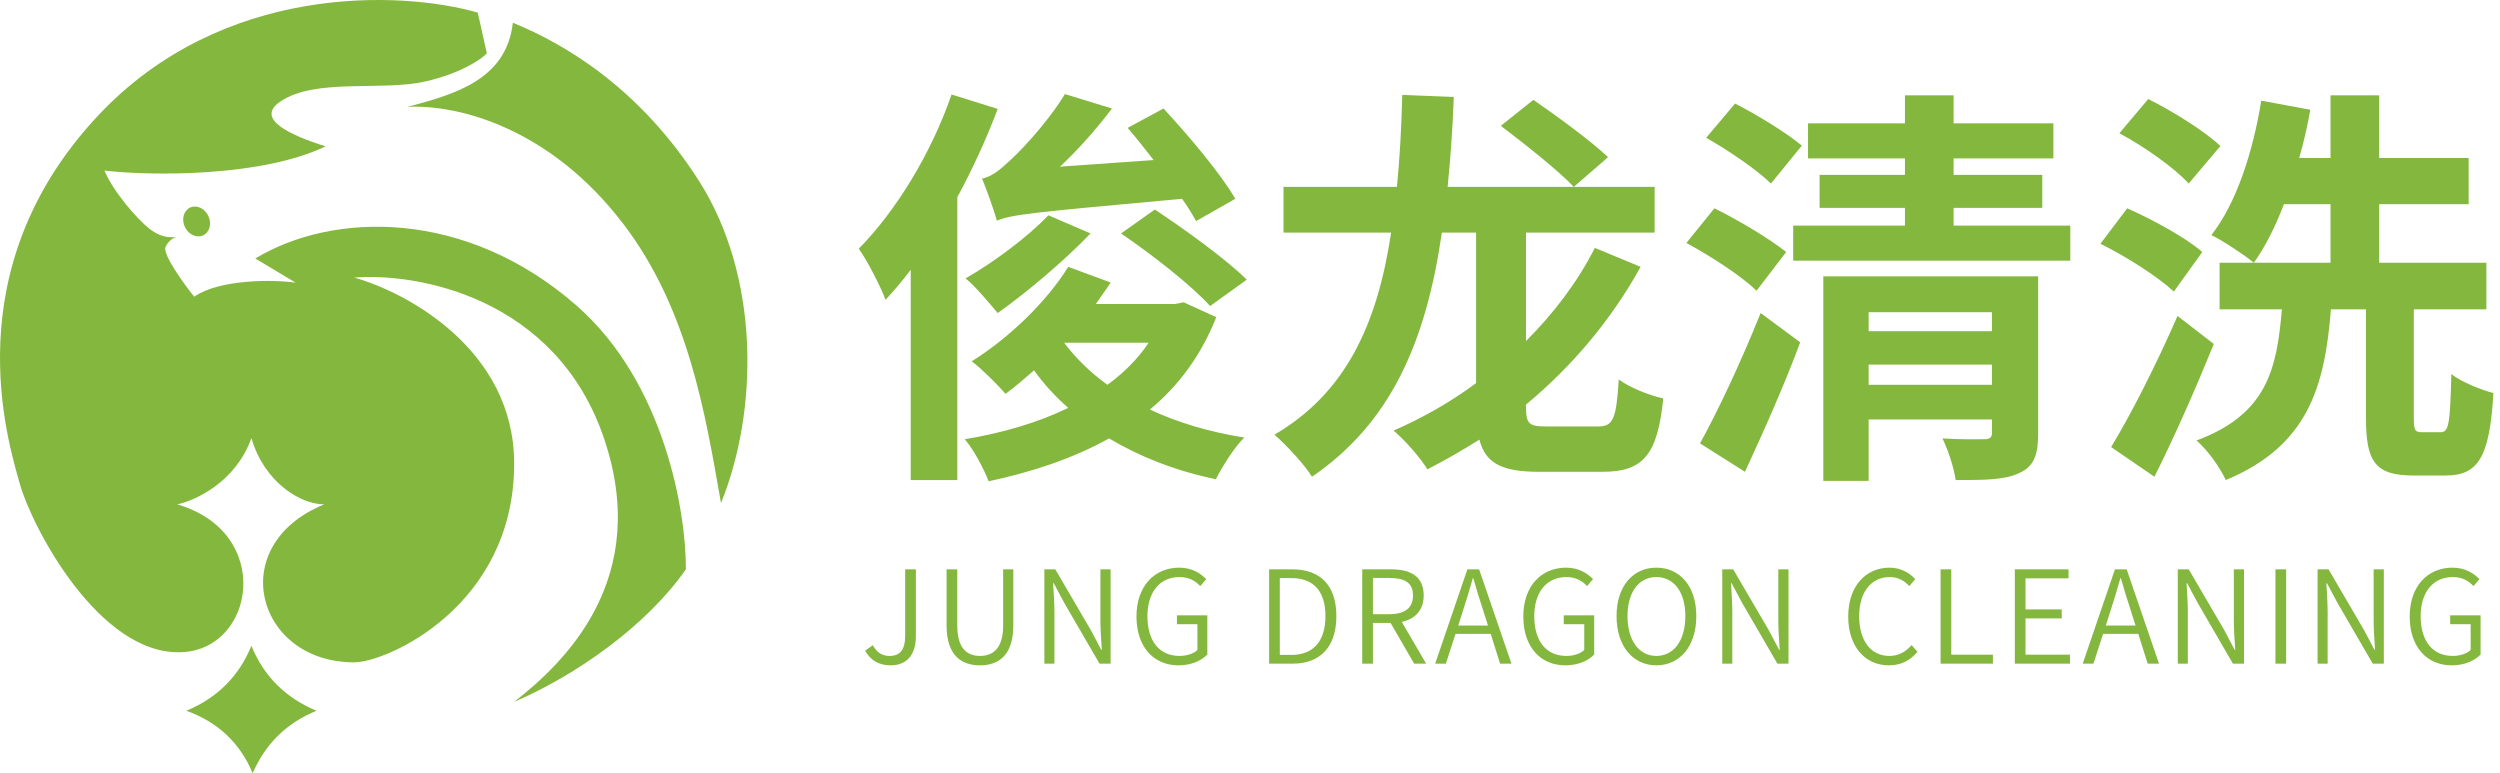 <svg width="194" height="60" viewBox="0 0 194 60" fill="none" xmlns="http://www.w3.org/2000/svg">
<path d="M19.509 50.113C20.463 52.465 22.145 54.146 24.556 55.155C22.239 56.106 20.59 57.721 19.61 60C18.616 57.642 16.9 56.028 14.461 55.155C16.866 54.152 18.548 52.471 19.509 50.113Z" fill="#84B73D"/>
<path d="M7.597 8.985C17.243 -1.314 31.083 -0.737 37.073 0.977L37.779 4.14C37.342 4.602 35.781 5.683 33.035 6.315C29.603 7.106 24.455 6.019 21.729 7.897C19.811 9.219 22.436 10.468 25.262 11.357C20.336 13.73 11.77 13.664 8.102 13.236C8.809 14.917 10.726 17.092 11.635 17.784C12.543 18.476 13.284 18.443 13.755 18.377C13.553 18.41 13.089 18.614 12.846 19.168C12.604 19.722 14.226 21.969 15.067 23.024C17.005 21.679 21.124 21.673 22.941 21.936L19.811 20.058C25.868 16.4 36.164 16.202 44.744 23.716C51.608 29.727 53.257 39.864 53.223 44.181C50.195 48.531 44.744 52.387 39.899 54.463C43.836 51.398 50.579 44.913 46.864 33.998C43.149 23.083 32.395 21.145 27.483 21.541C31.521 22.661 39.899 27.117 39.899 35.975C39.899 47.048 30.007 51.398 27.483 51.398C19.869 51.398 17.389 42.303 25.161 39.139C23.344 39.139 20.518 37.458 19.509 33.998C18.297 37.399 15.168 38.842 13.755 39.139C21.225 41.314 19.811 50.311 14.159 50.608C7.698 50.946 2.449 40.82 1.541 37.557C0.632 34.294 -3.607 20.948 7.597 8.985Z" fill="#84B73D"/>
<path d="M39.798 1.767C43.937 3.448 49.69 6.909 54.233 14.027C58.977 21.462 58.876 31.823 55.949 39.04C54.737 32.12 53.425 24.012 48.378 17.388C42.684 9.916 35.558 8.095 31.622 8.293C35.242 7.326 39.293 6.216 39.798 1.767Z" fill="#84B73D"/>
<path d="M14.785 16.093C15.299 15.88 15.926 16.197 16.187 16.8C16.448 17.404 16.243 18.065 15.73 18.278C15.216 18.491 14.589 18.174 14.328 17.571C14.067 16.968 14.272 16.306 14.785 16.093Z" fill="#84B73D"/>
<path d="M95.856 15.428L92.816 17.156C92.528 16.644 92.176 16.036 91.728 15.428C80.08 16.484 78.512 16.644 77.36 17.124C77.168 16.42 76.592 14.788 76.208 13.86C76.848 13.732 77.456 13.316 78.16 12.644C78.896 12.036 81.168 9.7 82.64 7.3L86.288 8.42C85.104 9.988 83.696 11.588 82.256 12.932L89.52 12.42C88.848 11.556 88.176 10.692 87.504 9.924L90.288 8.42C92.24 10.532 94.736 13.476 95.856 15.428ZM86.992 18.116L89.616 16.26C91.984 17.828 95.12 20.1 96.752 21.7L93.904 23.748C92.464 22.148 89.392 19.748 86.992 18.116ZM81.36 16.708L84.624 18.116C82.608 20.228 79.632 22.724 77.424 24.292C76.848 23.62 75.664 22.18 74.928 21.604C77.104 20.356 79.696 18.436 81.36 16.708ZM73.84 7.332L77.424 8.452C76.56 10.724 75.504 13.06 74.288 15.3V37.252H70.672V20.932C70.032 21.796 69.36 22.564 68.72 23.268C68.368 22.308 67.312 20.228 66.64 19.3C69.488 16.42 72.272 11.908 73.84 7.332ZM89.136 26.596H82.576C83.44 27.748 84.56 28.868 85.936 29.86C87.216 28.932 88.304 27.844 89.136 26.596ZM91.856 23.46L94.384 24.612C93.2 27.588 91.472 29.924 89.232 31.78C91.344 32.772 93.776 33.508 96.56 33.956C95.792 34.692 94.832 36.228 94.352 37.188C91.12 36.516 88.368 35.396 86.064 34.02C83.312 35.556 80.144 36.612 76.72 37.348C76.336 36.356 75.536 34.852 74.864 34.084C77.776 33.604 80.528 32.804 82.896 31.652C81.872 30.756 80.976 29.764 80.24 28.74C79.472 29.412 78.768 30.02 78.032 30.564C77.456 29.892 76.176 28.612 75.408 28.036C78.224 26.276 81.168 23.492 82.896 20.708L86.192 21.924C85.84 22.468 85.424 23.012 85.04 23.588H91.184L91.856 23.46ZM116.464 9.764L118.992 7.748C120.848 9.028 123.472 10.948 124.784 12.196L122.128 14.5C120.88 13.188 118.352 11.204 116.464 9.764ZM119.984 33.092H124.016C125.2 33.092 125.424 32.484 125.616 29.444C126.416 30.052 127.984 30.692 129.072 30.916C128.624 35.236 127.568 36.612 124.368 36.612H119.472C116.56 36.612 115.28 35.972 114.8 34.116C113.52 34.916 112.144 35.716 110.768 36.42C110.192 35.492 109.104 34.244 108.144 33.412C110.416 32.42 112.56 31.204 114.544 29.732V18.052H111.888C110.64 26.66 107.856 32.868 101.808 36.996C101.328 36.164 99.792 34.5 98.896 33.732C104.368 30.532 106.864 25.284 107.952 18.052H99.6V14.5H108.4C108.624 12.292 108.752 9.892 108.816 7.364L112.816 7.524C112.72 9.988 112.56 12.324 112.336 14.5H128.4V18.052H118.416V26.468C120.56 24.324 122.416 21.892 123.76 19.236L127.312 20.708C125.008 24.868 121.968 28.452 118.416 31.396V31.524C118.416 32.9 118.64 33.092 119.984 33.092ZM139.824 11.3L137.424 14.244C136.368 13.188 134.096 11.652 132.4 10.692L134.64 8.036C136.336 8.9 138.64 10.308 139.824 11.3ZM138.608 19.556L136.304 22.564C135.184 21.444 132.752 19.876 130.864 18.852L133.04 16.164C134.864 17.06 137.328 18.532 138.608 19.556ZM135.408 36.612L131.92 34.404C133.296 31.94 135.152 27.972 136.624 24.292L139.696 26.564C138.448 29.924 136.848 33.508 135.408 36.612ZM145.008 29.86H154.576V28.292H145.008V29.86ZM154.576 24.228H145.008V25.7H154.576V24.228ZM158.16 21.444V33.636C158.16 35.3 157.84 36.196 156.688 36.708C155.568 37.252 153.968 37.252 151.76 37.252C151.632 36.324 151.184 34.948 150.736 34.02C152.048 34.116 153.552 34.084 153.968 34.084C154.416 34.084 154.576 33.956 154.576 33.572V32.548H145.008V37.316H141.488V21.444H158.16ZM151.6 17.508H160.656V20.228H139.152V17.508H147.824V16.132H141.2V13.572H147.824V12.292H140.304V9.572H147.824V7.396H151.6V9.572H159.344V12.292H151.6V13.572H158.48V16.132H151.6V17.508ZM172.304 11.332L169.84 14.244C168.784 13.06 166.384 11.364 164.464 10.34L166.704 7.684C168.624 8.644 171.088 10.18 172.304 11.332ZM170.896 19.556L168.688 22.628C167.504 21.508 165.008 19.908 162.992 18.916L165.072 16.164C167.024 17.028 169.616 18.436 170.896 19.556ZM168.976 24.516L171.792 26.692C170.416 30.084 168.784 33.796 167.184 36.996L163.824 34.692C165.328 32.228 167.376 28.196 168.976 24.516ZM187.952 33.54H189.392C190.032 33.54 190.128 32.9 190.224 29.028C190.992 29.636 192.496 30.244 193.488 30.5C193.2 35.492 192.304 36.9 189.776 36.9H187.28C184.272 36.9 183.6 35.78 183.6 32.42V24.004H180.88C180.4 29.988 179.12 34.596 172.72 37.252C172.304 36.324 171.312 34.916 170.448 34.18C175.888 32.164 176.688 28.676 177.072 24.004H172.24V20.388H180.848V15.844H177.232C176.56 17.604 175.792 19.14 174.896 20.388C174.16 19.78 172.528 18.692 171.6 18.244C173.52 15.812 174.832 11.812 175.472 7.812L179.28 8.516C179.056 9.796 178.768 11.044 178.416 12.26H180.848V7.396H184.624V12.26H191.568V15.844H184.624V20.388H192.944V24.004H187.312V32.388C187.312 33.412 187.408 33.54 187.952 33.54Z" fill="#84B73D"/>
<path d="M69.102 51.63C68.201 51.63 67.552 51.24 67.132 50.49L67.731 50.07C68.061 50.67 68.481 50.9 69.031 50.9C69.841 50.9 70.242 50.44 70.242 49.31V44.18H71.072V49.39C71.072 50.63 70.511 51.63 69.102 51.63ZM76.044 51.63C74.604 51.63 73.454 50.86 73.454 48.53V44.18H74.284V48.54C74.284 50.34 75.064 50.9 76.044 50.9C77.034 50.9 77.844 50.34 77.844 48.54V44.18H78.634V48.53C78.634 50.86 77.484 51.63 76.044 51.63ZM81.043 51.5V44.18H81.892L84.662 48.92L85.453 50.42H85.502C85.453 49.69 85.392 48.89 85.392 48.14V44.18H86.183V51.5H85.323L82.573 46.76L81.772 45.26H81.722C81.763 45.99 81.823 46.73 81.823 47.49V51.5H81.043ZM91.45 51.63C89.53 51.63 88.19 50.21 88.19 47.84C88.19 45.49 89.58 44.05 91.51 44.05C92.52 44.05 93.18 44.51 93.6 44.94L93.14 45.48C92.77 45.09 92.29 44.78 91.53 44.78C90.01 44.78 89.04 45.94 89.04 47.82C89.04 49.71 89.94 50.9 91.53 50.9C92.08 50.9 92.62 50.73 92.92 50.44V48.44H91.33V47.75H93.69V50.79C93.22 51.28 92.43 51.63 91.45 51.63ZM98.483 51.5V44.18H100.283C102.533 44.18 103.703 45.51 103.703 47.81C103.703 50.11 102.533 51.5 100.313 51.5H98.483ZM99.313 50.82H100.213C101.993 50.82 102.853 49.68 102.853 47.81C102.853 45.94 101.993 44.86 100.213 44.86H99.313V50.82ZM106.539 44.85V47.66H107.819C108.999 47.66 109.649 47.19 109.649 46.21C109.649 45.21 108.999 44.85 107.819 44.85H106.539ZM110.669 51.5H109.739L107.909 48.34H106.539V51.5H105.709V44.18H107.949C109.439 44.18 110.479 44.71 110.479 46.21C110.479 47.36 109.809 48.03 108.779 48.26L110.669 51.5ZM113.159 48.54H115.469L115.089 47.35C114.809 46.52 114.579 45.73 114.329 44.87H114.289C114.049 45.74 113.809 46.52 113.539 47.35L113.159 48.54ZM116.409 51.5L115.679 49.19H112.949L112.199 51.5H111.369L113.869 44.18H114.779L117.289 51.5H116.409ZM121.468 51.63C119.548 51.63 118.208 50.21 118.208 47.84C118.208 45.49 119.598 44.05 121.528 44.05C122.538 44.05 123.198 44.51 123.618 44.94L123.158 45.48C122.788 45.09 122.308 44.78 121.548 44.78C120.028 44.78 119.058 45.94 119.058 47.82C119.058 49.71 119.958 50.9 121.548 50.9C122.098 50.9 122.638 50.73 122.938 50.44V48.44H121.348V47.75H123.708V50.79C123.238 51.28 122.448 51.63 121.468 51.63ZM128.534 51.63C126.724 51.63 125.444 50.15 125.444 47.81C125.444 45.48 126.724 44.05 128.534 44.05C130.354 44.05 131.634 45.48 131.634 47.81C131.634 50.15 130.354 51.63 128.534 51.63ZM128.534 50.9C129.894 50.9 130.784 49.69 130.784 47.81C130.784 45.94 129.894 44.78 128.534 44.78C127.184 44.78 126.294 45.94 126.294 47.81C126.294 49.69 127.184 50.9 128.534 50.9ZM133.647 51.5V44.18H134.497L137.267 48.92L138.057 50.42H138.107C138.057 49.69 137.997 48.89 137.997 48.14V44.18H138.787V51.5H137.927L135.177 46.76L134.377 45.26H134.327C134.367 45.99 134.427 46.73 134.427 47.49V51.5H133.647ZM146.571 51.63C144.761 51.63 143.421 50.21 143.421 47.84C143.421 45.49 144.781 44.05 146.631 44.05C147.521 44.05 148.201 44.48 148.621 44.94L148.161 45.48C147.781 45.06 147.281 44.78 146.641 44.78C145.211 44.78 144.271 45.94 144.271 47.82C144.271 49.71 145.171 50.9 146.611 50.9C147.321 50.9 147.861 50.6 148.341 50.06L148.801 50.58C148.231 51.25 147.521 51.63 146.571 51.63ZM150.589 51.5V44.18H151.419V50.8H154.649V51.5H150.589ZM156.35 51.5V44.18H160.52V44.88H157.18V47.29H159.99V47.99H157.18V50.8H160.63V51.5H156.35ZM163.41 48.54H165.72L165.34 47.35C165.06 46.52 164.83 45.73 164.58 44.87H164.54C164.3 45.74 164.06 46.52 163.79 47.35L163.41 48.54ZM166.66 51.5L165.93 49.19H163.2L162.45 51.5H161.62L164.12 44.18H165.03L167.54 51.5H166.66ZM168.996 51.5V44.18H169.846L172.616 48.92L173.406 50.42H173.456C173.406 49.69 173.346 48.89 173.346 48.14V44.18H174.136V51.5H173.276L170.526 46.76L169.726 45.26H169.676C169.716 45.99 169.776 46.73 169.776 47.49V51.5H168.996ZM176.574 51.5V44.18H177.404V51.5H176.574ZM179.845 51.5V44.18H180.695L183.465 48.92L184.255 50.42H184.305C184.255 49.69 184.195 48.89 184.195 48.14V44.18H184.985V51.5H184.125L181.375 46.76L180.575 45.26H180.525C180.565 45.99 180.625 46.73 180.625 47.49V51.5H179.845ZM190.253 51.63C188.333 51.63 186.993 50.21 186.993 47.84C186.993 45.49 188.383 44.05 190.313 44.05C191.323 44.05 191.983 44.51 192.403 44.94L191.943 45.48C191.573 45.09 191.093 44.78 190.333 44.78C188.813 44.78 187.843 45.94 187.843 47.82C187.843 49.71 188.743 50.9 190.333 50.9C190.883 50.9 191.423 50.73 191.723 50.44V48.44H190.133V47.75H192.493V50.79C192.023 51.28 191.233 51.63 190.253 51.63Z" fill="#84B73D"/>
</svg>
